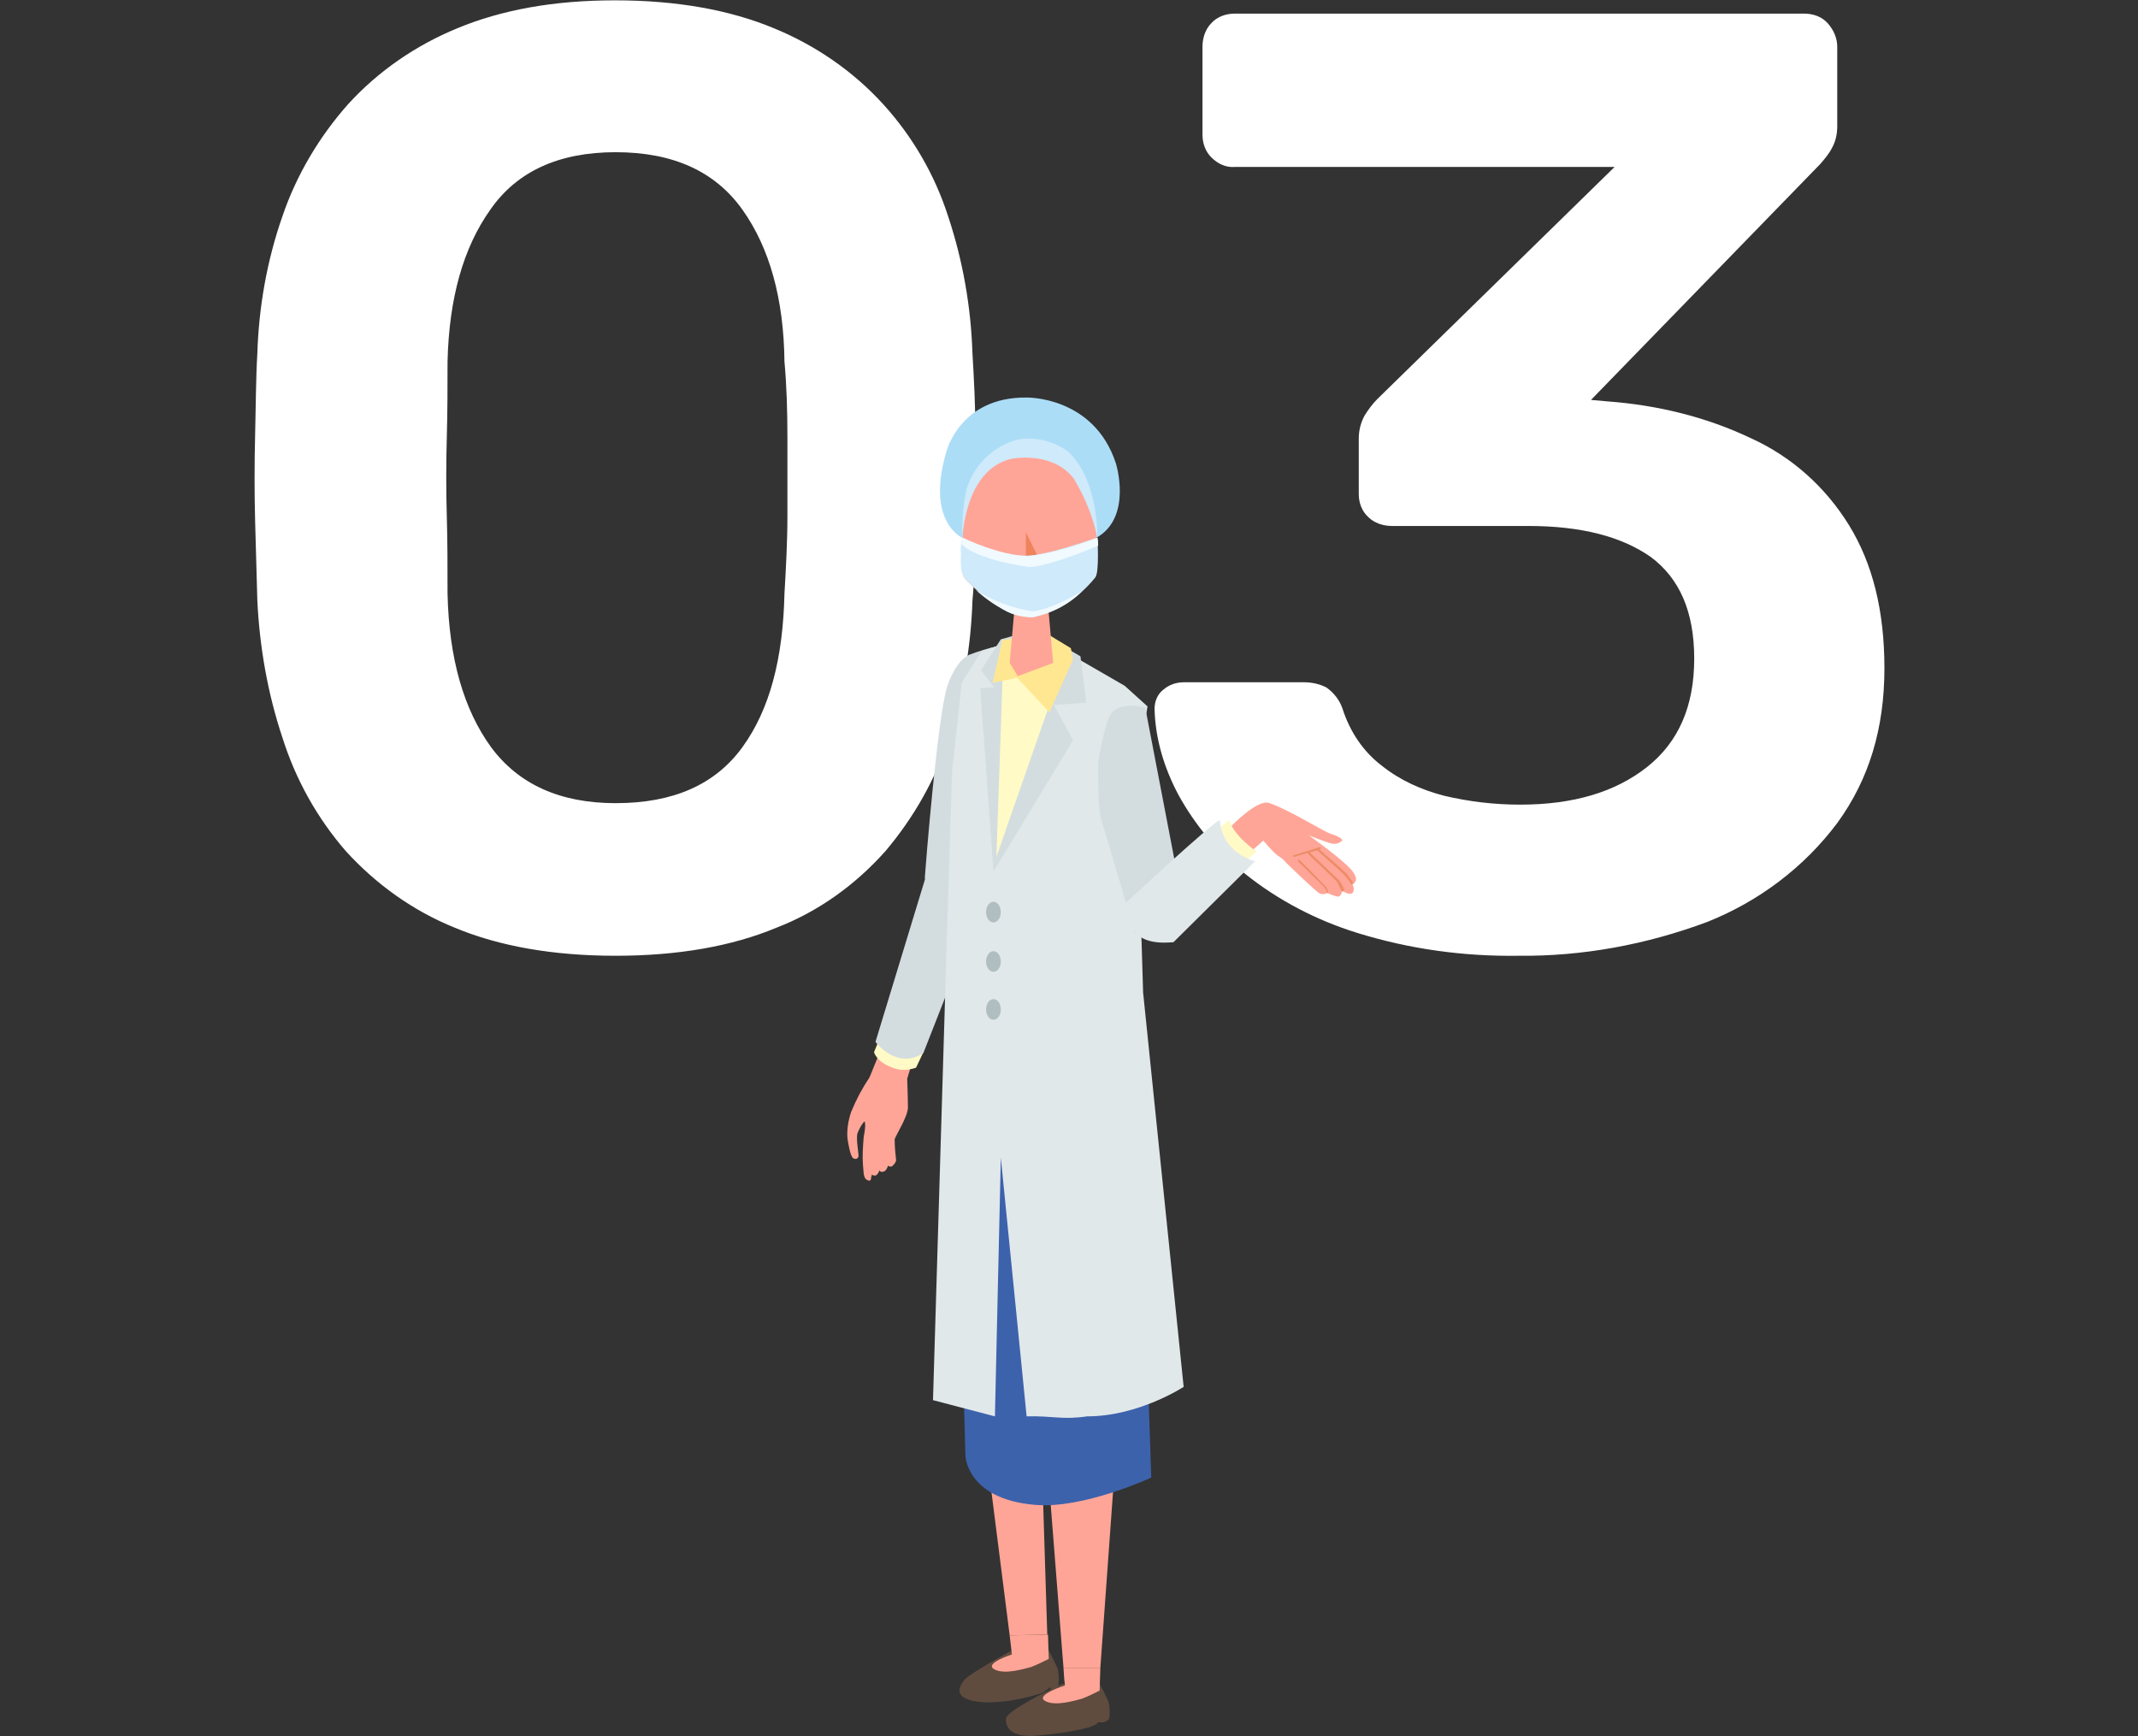<?xml version="1.0" encoding="utf-8"?>
<!-- Generator: Adobe Illustrator 28.2.0, SVG Export Plug-In . SVG Version: 6.00 Build 0)  -->
<svg version="1.1" id="レイヤー_1" xmlns="http://www.w3.org/2000/svg" xmlns:xlink="http://www.w3.org/1999/xlink" x="0px"
	 y="0px" viewBox="0 0 290 235.5" style="enable-background:new 0 0 290 235.5;" xml:space="preserve">
<rect x="0" y="0" width="290" height="235.5" fill="#333333" stroke="none"/>
<style type="text/css">
	.st0{fill:#FFFFFF;}
	.st1{fill:#ACDDF7;}
	.st2{fill:none;}
	.st3{fill:#FFA597;}
	.st4{fill:#FFFAC6;}
	.st5{fill:#D3DDE0;}
	.st6{fill:#5F4C3F;}
	.st7{fill:#3D62AC;}
	.st8{fill:#E1E8EA;}
	.st9{fill:#FFE791;}
	.st10{fill:#EE835C;}
	.st11{fill:#ED8C68;}
	.st12{fill:#CFEAFA;}
	.st13{fill:#F0FAFF;}
	.st14{fill:#B0BEC1;}
</style>
<g id="グループ_29143" transform="translate(-909.695 -5272.655)">
	<path id="パス_30362" class="st0" d="M993.2,5402.3c-8.5,0-15.8-1.3-21.8-3.8c-5.7-2.3-10.7-5.9-14.8-10.4
		c-3.9-4.5-6.8-9.7-8.6-15.4c-2-6-3.1-12.3-3.4-18.6c-0.1-3.2-0.2-6.8-0.3-10.7s-0.1-7.8,0-11.8s0.1-7.6,0.3-11
		c0.2-6.3,1.3-12.6,3.4-18.6c1.9-5.6,5-10.8,8.9-15.2c4.1-4.5,9.2-8,14.8-10.3c6-2.5,13.1-3.8,21.4-3.8c8.4,0,15.6,1.3,21.6,3.8
		c5.6,2.3,10.7,5.8,14.8,10.3c4,4.4,7,9.6,8.8,15.2c2,6,3.1,12.3,3.3,18.6c0.2,3.4,0.4,7,0.4,11v11.8c0,3.9-0.1,7.5-0.4,10.7
		c-0.2,6.3-1.3,12.6-3.2,18.6c-1.8,5.7-4.8,10.9-8.6,15.4c-4.1,4.6-9.1,8.2-14.8,10.4C1009,5401,1001.7,5402.3,993.2,5402.3z
		 M993.2,5381.6c7.8,0,13.5-2.5,17.2-7.6c3.7-5.1,5.5-12,5.7-20.8c0.2-3.5,0.4-7,0.4-10.5v-10.7c0-3.6-0.1-7-0.4-10.3
		c-0.1-8.5-2-15.4-5.7-20.6c-3.7-5.2-9.4-7.8-17.2-7.8c-7.7,0-13.4,2.6-17,7.8c-3.7,5.2-5.6,12.1-5.8,20.6c0,3.2,0,6.7-0.1,10.3
		c-0.1,3.6-0.1,7.2,0,10.7s0.1,7,0.1,10.5c0.2,8.8,2.2,15.7,5.9,20.8C980,5379,985.6,5381.6,993.2,5381.6z M1115.6,5402.3
		c-7.4,0.1-14.7-0.9-21.8-3.1c-5.5-1.7-10.7-4.4-15.2-8c-3.7-2.9-6.8-6.6-9.1-10.8c-1.9-3.6-3.1-7.5-3.2-11.6c0-1,0.4-2,1.2-2.6
		c0.8-0.7,1.8-1,2.8-1h16.2c1.1,0,2.1,0.2,3.1,0.7c1,0.7,1.8,1.7,2.2,2.9c1,3.1,2.8,5.8,5.3,7.7c2.5,2,5.4,3.3,8.5,4.1
		c3.4,0.8,6.8,1.2,10.3,1.2c7.2,0,12.9-1.7,17.2-5.1c4.3-3.4,6.4-8.3,6.4-14.7c0-6.4-2-10.9-5.9-13.8c-4-2.8-9.5-4.2-16.6-4.2h-18.5
		c-1.2,0-2.4-0.4-3.2-1.2c-0.9-0.8-1.3-2-1.3-3.1v-7.6c0-1.1,0.3-2.2,0.8-3.1c0.5-0.8,1.1-1.6,1.7-2.2l32.2-31.5h-51.5
		c-1.2,0.1-2.3-0.4-3.2-1.3c-0.8-0.8-1.2-1.9-1.2-3.1V5279c0-1.2,0.4-2.4,1.2-3.2c0.8-0.9,2-1.3,3.2-1.3h77.2c1.2,0,2.4,0.4,3.2,1.3
		c0.8,0.9,1.3,2,1.3,3.2v10.8c0,1-0.2,2-0.7,2.9c-0.4,0.8-1,1.5-1.6,2.2l-31.1,32l2.2,0.2c6.8,0.5,13.4,2.1,19.5,5
		c5.5,2.5,10.1,6.6,13.3,11.8c3.2,5.2,4.8,11.6,4.8,19.4c0,8.2-2.1,15.1-6.4,21c-4.5,6-10.6,10.6-17.6,13.4
		C1133,5400.8,1124.3,5402.4,1115.6,5402.3z"/>
	<g id="グループ_28321" transform="translate(663.447 5181.878)">
		<path id="パス_28200" class="st1" d="M374.6,152.1c0,0,1.8-7.5,10.9-7.4c0,0,9.1-0.2,12.1,8.9c0,0,2.3,7.3-2.6,10.1h-18.3
			C376.8,163.7,371.8,161.6,374.6,152.1z"/>
		<rect id="長方形_4761" x="361.1" y="145.5" class="st2" width="69" height="180.8"/>
		<path id="パス_18712" class="st3" d="M365.5,233.7l-1.3,3.2c-1,1.5-1.8,3-2.5,4.7c-0.4,1.2-0.6,2.4-0.5,3.6
			c0.1,0.7,0.4,2.5,0.8,2.7s0.7,0,0.7-0.4s-0.4-2.5-0.1-3.1c0.2-0.5,0.5-1.1,0.9-1.5c0.1-0.1,0.1,0.6,0.1,0.6s0,0.5-0.2,1.5
			c-0.1,1.3-0.2,2.6-0.1,3.8c0.1,0.7,0,1.7,0.5,2s0.6,0,0.6-0.2c0-0.2,0.1-0.3,0.1-0.5c0.1,0.1,0.4,0.2,0.6,0.1
			c0.2-0.2,0.4-0.4,0.4-0.7c0.1,0.2,0.3,0.3,0.6,0.2c0.4-0.1,0.6-0.8,0.6-0.8s0.3,0.2,0.5,0.1c0.3-0.2,0.5-0.5,0.6-0.8
			c-0.1-0.9-0.2-1.9-0.2-2.9c0.2-0.6,1.8-3.1,1.8-4.3s-0.1-3.9-0.1-3.9l0.7-2.3L365.5,233.7z"/>
		<path id="パス_18713" class="st4" d="M367.3,235.6c-2.2-0.8-2.5-2.1-2.5-2.1l1.1-2.7l5.6,2.7l-1,2.1
			C369.4,236,368.3,236,367.3,235.6"/>
		<path id="パス_18714" class="st5" d="M371.5,233.6c-3.6,2.4-6.5-1.5-6.5-1.5l6.7-22l5.1-0.1l2,5L371.5,233.6z"/>
		<path id="パス_18715" class="st5" d="M381.7,178.4c-1.4,0.3-2.7,0.7-4,1.2c-1.7,0.8-2.8,3.6-3,4.4c-1.3,4.2-2.9,24.2-3,25.7
			s1.7,2.8,1.7,2.8l6.2-0.7l2.6-30.8L381.7,178.4z"/>
		<path id="パス_18716" class="st6" d="M388.8,320.1l-0.1-0.5c-0.5,0.5-1.1,0.9-1.7,1c-2.3,0.7-4.6,1.1-7,1.1
			c-4-0.2-4.2-1.6-2.9-3.1c0.8-0.9,6.3-3.9,6.3-3.9c1.6-0.1,3.3-0.2,5-0.2c0.2,0.2,1.3,2.6,1.3,2.6c0.2,0.8,0.2,1.5,0.1,2.3
			C389.4,319.8,389.1,320,388.8,320.1"/>
		<path id="パス_18717" class="st3" d="M383.2,312.6l5.2-0.1l0.1,3.3c-0.8,0.4-1.6,0.8-2.4,1.1c-0.8,0.2-3.6,1.1-5,0.3
			s2.4-2,2.4-2l-0.1-0.9L383.2,312.6z"/>
		<path id="パス_18718" class="st6" d="M393.9,325.1c-2.3,0.6-4.7,0.9-7,1.1c-3.2,0.3-4.3-0.9-4.2-2.3c0.1-1.2,7.6-4.7,7.6-4.7
			c1.6-0.1,3.3-0.2,5-0.2c0.2,0.2,1.3,2.6,1.3,2.6c0.2,0.8,0.2,1.5,0.1,2.3c-0.2,0.3-0.6,0.5-0.9,0.5l-0.7,0
			C395.1,324.5,395.3,324.6,393.9,325.1"/>
		<path id="パス_18719" class="st3" d="M383.2,312.6l-5.6-44.1l-1.6-32.5l10.5,6.7l0.6,31.4l1.2,38.4L383.2,312.6z"/>
		<path id="パス_18720" class="st3" d="M390.5,317h5l-0.1,3.1c-0.8,0.4-1.6,0.8-2.4,1.1c-0.8,0.2-3.6,1.1-5,0.3s2.7-2.1,2.7-2.1
			l-0.1-0.9L390.5,317z"/>
		<path id="パス_18721" class="st3" d="M390.5,317l-3.4-43.4l-1.4-29.2l-8.3-6l0.4-13.4l19.3,4.2c0,0,2.9,9.1,3.1,14.1
			c0.2,4.5-1.5,30.9-1.9,34.9l-2.8,38.8L390.5,317z"/>
		<path id="パス_18722" class="st7" d="M400.9,245l1.5,46.2c0,0-9.2,4.3-15.8,3.7c-9.3-0.8-9.4-6.7-9.4-6.7l-1.2-43.2L400.9,245z"
			/>
		<path id="パス_18723" class="st8" d="M376.7,183.4l2.7-4.3l7.1-2.4l12.3,7.1l3.1,2.8l-1.5,9l0.9,29.8l5.5,53.5c0,0-6.1,4-13.1,4
			c-3.4,0.5-4.7-0.1-8.2,0l-3.5-35.1l-0.8,35.1l-8.4-2.2l1.8-60l0.8-25.4L376.7,183.4z"/>
		<path id="パス_18724" class="st5" d="M382,177.5l4.6-1.3l6.2,3.6l0.8,6.3l-4.4,0.3l2.6,4.8l-10.8,17.8l-1.8-24.9l1.9-0.1
			l-1.8-2.3L382,177.5z"/>
		<path id="パス_18725" class="st4" d="M387.1,176.8l4,2.4l-9.7,27.8l1-29L387.1,176.8z"/>
		<path id="パス_18726" class="st9" d="M380.9,183.4l1.3-5.8l6-0.9l3.3,2l0.3,1.5l-3.2,7.2l-4.4-4.7L380.9,183.4z"/>
		<path id="パス_18728" class="st3" d="M384,171.7h4.3l0.8,9l-4.8,1.8l-1.1-1.8L384,171.7z"/>
		<path id="パス_18729" class="st3" d="M385.9,174.4c-3.7,0-8.1-4.3-8.9-5.3s0.4-12.7,0.4-12.7s0.9-8.2,8.5-8.2s8.5,8.2,8.5,8.2
			s1.2,11.7,0.4,12.7S389.6,174.4,385.9,174.4"/>
		<path id="パス_18733" class="st10" d="M386.9,166l-1.5,1.1v-4.1L386.9,166z"/>
		<path id="パス_18734" class="st3" d="M429.8,209.1c0.9,1.3-0.1,1.6-0.1,1.6s0.4,0.8,0,1.2s-1.4-0.3-1.4-0.3s-0.1,0.8-0.6,0.8
			c-0.5-0.1-1-0.3-1.4-0.5c-0.3,0.2-0.6,0.2-1,0.1c-0.5-0.2-4.6-4.2-4.6-4.2c-0.3-0.4-0.7-0.7-1.2-1c-0.7-0.6-1.3-1.3-1.9-2
			l-1.8,1.6l-2.7-3.4c0,0,3.7-3.9,5.3-3.3c2.7,0.9,7.4,3.9,8.4,4.2s1.6,0.7,1.5,0.9c-0.4,0.4-0.9,0.5-1.4,0.4
			c-0.6-0.1-3.1-1.1-3.1-1.1S429,207.8,429.8,209.1"/>
		<path id="パス_18735" class="st11" d="M426.3,211.9c-0.1,0-0.1-0.1-0.1-0.1c0-0.2-0.1-0.4-0.2-0.5c-0.1-0.2-2.3-2.3-3.7-3.7
			c0-0.1,0-0.1,0-0.2c0,0,0.1,0,0.2,0c0.4,0.4,3.5,3.5,3.7,3.8c0.1,0.2,0.2,0.4,0.2,0.7C426.5,211.9,426.4,211.9,426.3,211.9
			L426.3,211.9z"/>
		<path id="パス_18736" class="st11" d="M428.3,211.7c-0.1,0-0.1,0-0.1-0.1c-0.2-0.4-0.4-0.8-0.6-1.2c-0.3-0.4-3.9-3.7-3.9-3.8
			c-0.1,0-0.1-0.1,0-0.2c0-0.1,0.1-0.1,0.2,0l0,0c0.1,0.1,3.6,3.4,4,3.8c0.3,0.4,0.5,0.8,0.7,1.3
			C428.5,211.6,428.5,211.7,428.3,211.7C428.4,211.7,428.4,211.7,428.3,211.7"/>
		<path id="パス_18737" class="st11" d="M429.5,210.7c-0.2-0.4-0.5-0.7-0.8-1.1c-0.2-0.3-2.6-2.4-3.8-3.5c-0.1,0-0.1-0.1,0-0.2
			c0-0.1,0.1-0.1,0.2,0l0,0c0.1,0.1,3.6,3.1,3.9,3.5s0.8,1.1,0.8,1.1c0,0.1,0,0.1-0.1,0.2C429.6,210.7,429.6,210.7,429.5,210.7"/>
		<path id="パス_18738" class="st11" d="M421.8,207c-0.1,0-0.1,0-0.2-0.1c0,0,0,0,0,0c0-0.1,0-0.1,0.1-0.1l3.5-1.1
			c0.1,0,0.1,0,0.2,0.1c0,0,0,0,0,0v0c0,0.1,0,0.1-0.1,0.2L421.8,207z"/>
		<path id="パス_18739" class="st5" d="M395.6,201.9c-0.5-1.6-0.4-7.7-0.4-7.7s0.9-5.8,1.9-6.8c1.6-1.6,4.5-0.6,4.5-0.6l5.2,27.1
			l-1.7,4.7l-5-1.3C400.2,217.3,396.1,203.5,395.6,201.9"/>
		<path id="パス_18740" class="st4" d="M413,202c0.5,2.1,3.7,4.3,3.7,4.3l-2,1.7l-3.7-4.4L413,202z"/>
		<path id="パス_18741" class="st8" d="M400.2,217.2c-0.9-1.1-1.3-2.5-1.2-4c0,0,11.3-10.5,12.7-11.2c0.3,4.6,4.8,5.6,4.8,5.6
			l-11.1,11C405.4,218.5,401.8,219.2,400.2,217.2"/>
		<path id="パス_28201" class="st1" d="M376.7,162.7l1.3-6.1l5-4.9l5.9,0.6l3.6,3l2.5,6.1l-0.7-9.7l-5.9-4.5l-7.7,0.9l-3.9,4.5
			l-0.9,8.4L376.7,162.7z"/>
		<path id="パス_28202" class="st12" d="M376.8,163.7c0,0,0.3-9.3,6.7-10.7c0,0,5.5-1.1,8.4,2.7c1.5,2.5,2.6,5.2,3.2,8
			c0,0,0.2-7.8-4-11.7c-2-1.4-4.4-2-6.8-1.6c-3.4,0.9-6,3.5-7,6.9C376.9,159.4,376.7,161.5,376.8,163.7z"/>
		<path id="パス_28203" class="st12" d="M376.8,163.7c0,0,5.1,2.9,9.4,2.4c0.2,0,2.1-0.1,8.9-2.4c0,0,0.3,4.7-0.3,5.4
			c-2.1,2.7-5.1,4.6-8.4,5.4c-2,0-3.9-0.7-5.4-2c-1.4-0.9-2.7-2-3.8-3.2c0,0-0.8-0.4-0.6-3.4C376.5,165.2,376.6,164.4,376.8,163.7z"
			/>
		<path id="パス_28204" class="st13" d="M376.8,163.7c0,0,5.1,2.5,9,2.5c3.2-0.4,6.3-1.3,9.3-2.5c0.1,0.4,0.1,0.7,0.1,1.1
			c0,0-6.2,2.7-9.3,2.9c0,0-7.1-0.9-9.2-3.1C376.7,164.6,376.6,164.5,376.8,163.7z"/>
		<path id="パス_28205" class="st13" d="M378.6,170.8c2.3,1.5,4.9,2.4,7.6,2.9c0,0,1.9,0.1,6.8-2.7c-1.8,1.8-4.1,3-6.7,3.5
			c-1.4,0-2.7-0.3-3.9-1C381.1,172.8,379.8,171.9,378.6,170.8z"/>
		<ellipse id="楕円形_58" class="st14" cx="381" cy="214.5" rx="1" ry="1.4"/>
		<ellipse id="楕円形_59" class="st14" cx="381" cy="221.2" rx="1" ry="1.4"/>
		<ellipse id="楕円形_60" class="st14" cx="381" cy="227.7" rx="1" ry="1.4"/>
	</g>
</g>
</svg>
